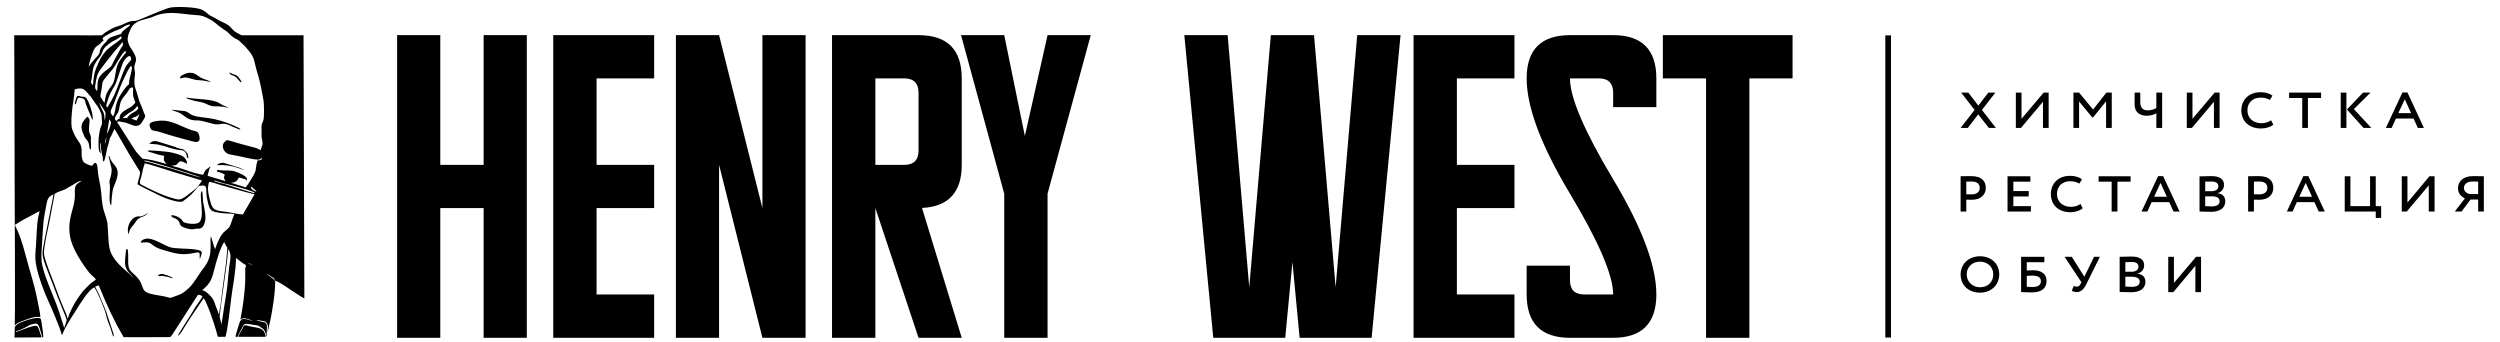 <?xml version="1.0" encoding="UTF-8" standalone="no"?> <svg xmlns="http://www.w3.org/2000/svg" xmlns:xlink="http://www.w3.org/1999/xlink" xmlns:serif="http://www.serif.com/" width="100%" height="100%" viewBox="0 0 3848 526" xml:space="preserve" style="fill-rule:evenodd;clip-rule:evenodd;stroke-linejoin:round;stroke-miterlimit:2;"> <g transform="matrix(1,0,0,1,-4418.51,-10711)"> <g transform="matrix(5.394,0,0,0.616,722.223,11060.1)"> <rect id="Logo_web_black" x="685.242" y="-566.611" width="713.301" height="852.558" style="fill:none;"></rect> <g id="Logo_web_black1" serif:id="Logo_web_black"> <g id="path2" transform="matrix(0.395,0,0,3.459,-3381.79,-34956.4)"> <path d="M10489.7,10182.2C10489.5,10179 10491.5,10174.4 10485.3,10173.8C10484.4,10173.7 10482,10173.2 10481.7,10173.4C10482.8,10174.4 10487.4,10174.3 10488.7,10175.8C10489.4,10176.6 10489.1,10181 10489,10182.4C10488.8,10184 10489,10183.5 10489.2,10184.1C10488.7,10185 10489.2,10184.5 10488.7,10184.9C10488.7,10183.8 10487.9,10181.7 10487.4,10180.9C10486.6,10179.6 10485.8,10179.3 10484.7,10178.5C10483.4,10177.5 10483.2,10177.3 10481.2,10177C10471.7,10175.4 10473.2,10175.4 10470.7,10179.8C10470.1,10181 10469.6,10181.9 10469,10183.1C10467.7,10185.6 10468.8,10185.4 10466.4,10185.4C10466.4,10184.7 10469,10176.2 10469.4,10175.1C10470.8,10171.5 10473,10172.2 10476,10173.2C10476.4,10173.3 10476.8,10173.4 10477.3,10173.5C10477.7,10173.6 10478.2,10173.7 10478.6,10173.4L10477.4,10173.2C10474.7,10172.7 10473,10170.8 10470,10172.9C10471.7,10164.2 10473.3,10153.1 10473.5,10144.1L10473.5,10135.9C10473.8,10134.2 10474.8,10134.2 10473.1,10133C10472.7,10132.8 10472.6,10132.7 10472.2,10132.5C10471.6,10132 10471,10131.6 10470.4,10131.2C10469.7,10130.7 10469.3,10130.4 10468.7,10129.9C10468,10129.4 10467.6,10128.9 10466.8,10128.5C10466.7,10138.7 10464.6,10147.6 10463.4,10157.3C10462.6,10163.6 10461,10179.3 10459.2,10185.4L10453.8,10185.4C10453.3,10184.5 10453,10182.8 10452.7,10181.7C10451.4,10176.6 10445.6,10159.9 10443.5,10157.5L10434.2,10171.2C10432.6,10173.6 10431.4,10175.7 10429.8,10178.1C10429.1,10179.2 10426.3,10184.4 10424.9,10184.6C10425.1,10183.3 10432.4,10172.4 10433.6,10170.3C10435.1,10167.9 10436.5,10165.4 10438,10163.1C10438.8,10162 10442.4,10157 10442.6,10156.2C10441.7,10155.6 10441.1,10154.9 10439.3,10155.1L10422.8,10180.7C10419.2,10186.1 10420.2,10185.6 10417.2,10185.6C10414.1,10185.6 10386,10185.8 10385.6,10185.6L10380.8,10177C10377.8,10171.3 10374.7,10164.8 10372.1,10158.8L10368.2,10149.5L10367.6,10148.3C10367.2,10148.3 10367.6,10148.2 10367.1,10148.3C10366.4,10148.5 10366.9,10148.4 10366.6,10148.6L10365.1,10149.1C10365.3,10149.9 10366.8,10152.3 10367.2,10153.3C10367.9,10154.7 10368.5,10156.1 10369,10157.6C10371,10162.6 10373,10166.2 10374.3,10171.1L10377.4,10180.4C10377.7,10181.4 10378.6,10183.5 10378.5,10184.6L10378.5,10184.9C10378.5,10185 10378.5,10185.1 10378.5,10185.1C10378.5,10185 10378.4,10185.2 10378.4,10185.2C10378,10185 10378,10184.8 10377.7,10184.2L10376.6,10180.6C10376.1,10179.1 10375.7,10177.6 10375,10176.1C10373.6,10173.1 10373.2,10169.9 10372.1,10166.6C10370.9,10163.3 10366.4,10151.9 10364.4,10149.7C10360.6,10151.1 10353.8,10162 10351.6,10165.7C10348.4,10170.8 10343.1,10178.5 10341.2,10184.2C10341.1,10184.1 10341.1,10184.1 10341.1,10184C10341.1,10184 10341,10184 10341,10183.9L10339.3,10178.8C10338.5,10176.4 10334.1,10165.9 10333.2,10163.9C10329.2,10155.5 10323.9,10142.4 10322.3,10132.8C10321.5,10128.3 10321.9,10124.4 10322.3,10119.8C10322.6,10115.3 10323,10103.8 10323.7,10100.1C10324,10098.4 10324.7,10096.2 10324.9,10094.6C10323.4,10095.2 10321.9,10096.2 10320.4,10097C10316.4,10099.1 10312,10101.3 10308.3,10103.8C10307.9,10104.1 10307.5,10104.2 10307.2,10104.4C10307.2,10105.4 10308.3,10107.3 10308.8,10108.3C10310.3,10111.6 10312,10116.4 10313,10119.9C10314.6,10125.4 10316.1,10131 10317.6,10136.5C10320.5,10146.6 10322,10151.5 10324,10162.1C10324.5,10164.9 10325.3,10168.2 10325.5,10171.1C10323.2,10170.9 10321.9,10170.9 10319.7,10171.5C10314.3,10173.1 10315.1,10173.1 10310.7,10174.7C10308,10175.7 10308.2,10176.4 10307,10177.1C10307.3,10159.7 10307,10142.2 10307.1,10124.8C10307.1,10107.3 10307,10089.8 10306.9,10072.3C10306.9,10037.5 10306.7,10002.5 10306.6,9967.58L10353.7,9967.58C10358.8,9967.58 10364.2,9967.76 10369.2,9967.59C10370.1,9967.56 10370.1,9967.44 10370.6,9967C10372.2,9965.34 10377.3,9962.61 10379.1,9961.85C10381,9961.05 10383.1,9960.63 10385,9959.76C10388.7,9958.05 10390,9957.13 10394.1,9957.16C10395.3,9957.17 10401.1,9954.53 10402.6,9953.97C10406,9952.62 10416.3,9948.08 10419.5,9947.54C10424.5,9946.7 10436.5,9947.23 10441,9948.65C10444.5,9949.75 10446.3,9952.26 10448.2,9953.35C10449,9953.78 10449.9,9954.18 10450.7,9954.61L10455.7,9957.41C10457.5,9958.39 10459.1,9958.85 10460.8,9960C10462.5,9961.1 10463.6,9962.55 10464.9,9963.88C10466.5,9965.52 10467.4,9965.67 10469.6,9966.92C10471.1,9967.77 10470.8,9967.58 10472.8,9967.58L10515.6,9967.58L10516.2,10157.7C10515.2,10157.3 10507.2,10152.1 10505.9,10151.2C10504.4,10150.1 10497.2,10145.2 10495.5,10145.1L10494.6,10144.3C10494.7,10143.4 10494.5,10143 10493.3,10142.5C10491.7,10141.7 10489.8,10140.2 10488.9,10139.9C10490.1,10141.3 10494,10143.2 10494.5,10144.4L10495.1,10145.2C10495.3,10152.7 10493.2,10165.9 10491.6,10173.6C10491.3,10174.9 10489.7,10181.6 10489.7,10182.2ZM10363.5,10003.6C10363.8,9999.78 10364.2,9995.35 10365.5,9992.04C10366.7,9989.1 10368.4,9985.03 10369.9,9982.78C10373.8,9977.11 10375.6,9976.32 10380.4,9972.87C10381.9,9971.82 10383,9970.79 10384.2,9969.81L10383.9,9968.33C10382.8,9968.73 10381.7,9970.08 10379.4,9971.1C10377.5,9971.91 10376.3,9972.9 10374.8,9973.97C10373.6,9974.88 10371.9,9976.39 10371.1,9977.66C10370.1,9979.53 10370.1,9980.9 10368.8,9982.66C10363.4,9989.43 10363.6,9990.61 10362.6,9998.48C10362.2,10001.4 10361.6,10001.4 10362.6,10002.7C10362.9,10003.1 10363.1,10003.4 10363.5,10003.6ZM10480.1,10081.6C10480.2,10080.7 10479.7,10080.8 10478.9,10080.5C10475.2,10079.1 10469.9,10077.6 10466,10076.5C10463.6,10075.8 10460.7,10075.2 10458.2,10074.6L10451.6,10072.6C10450.6,10072.4 10451.2,10072.5 10450.9,10072.7C10451.7,10073.5 10456.7,10074.6 10458.3,10075C10462.1,10076 10479.5,10081.8 10480.1,10081.6ZM10372.5,10025.3C10372.7,10023.2 10372.5,10023.1 10371.6,10021.7C10370.4,10019.8 10369.3,10018.1 10368,10016.3C10368.3,10017.7 10369.8,10020.8 10370.5,10022.1C10372.1,10025.1 10371.5,10025.7 10372,10029.1C10372.4,10027.9 10372.4,10026.6 10372.5,10025.3ZM10371.7,10016.4C10372.6,10014 10371.9,10011.5 10375,10006.7C10377.1,10003.5 10378.4,10003 10379.3,9997.86C10380.4,9991.43 10380.6,9988.62 10384.5,9983.59L10387.4,9979.88L10386.8,9978.79C10383.4,9981.77 10380,9989.18 10377.9,9991.79C10375.8,9994.37 10373.2,9997.29 10371.3,9999.83C10370.1,10001.5 10370.1,10003.4 10369.8,10005.8C10369.7,10006.9 10368.7,10011.4 10368.9,10011.9C10369,10012.2 10371.4,10016.1 10371.7,10016.4ZM10391.3,10027.8L10395,10029.2C10395.4,10028.6 10397,10025.1 10397,10024.4C10396,10025.3 10395.9,10025.7 10394.4,10026.4C10393.4,10026.8 10392.1,10027.1 10391.3,10027.8ZM10477.5,10076.8C10477.4,10079.3 10480.8,10080.1 10481.4,10080.6C10481.5,10079.9 10481.2,10079.8 10480.7,10079.4C10479.9,10078.8 10478.2,10077 10477.5,10076.8ZM10384.9,10027.5L10388.1,10027.3C10388.8,10026.5 10388.8,10026.2 10389.7,10025.4C10391.3,10023.9 10392.6,10023.5 10394.3,10022.4C10395,10021.9 10395.8,10021.1 10396.3,10020.6L10395.6,10018.6C10395.2,10018.9 10394.5,10020.1 10393.3,10021.2C10392.3,10022.2 10391.5,10022.4 10390.3,10023.2C10388.8,10024.1 10385.8,10026.3 10384.9,10027.5ZM10456.3,10176.6C10457.1,10172.1 10457.7,10167.3 10458.4,10162.8C10459.1,10158.3 10460,10153.6 10460.5,10149.1C10461,10144.4 10461.3,10139.7 10461.9,10134.9C10462.5,10130.2 10464,10125.7 10461.2,10122.1C10460.7,10127 10460.4,10131.5 10459.6,10136.2C10459.2,10139.2 10455,10169.2 10455,10170.4C10455,10172 10456.2,10174.9 10456.3,10176.6ZM10440.2,10069.8C10439.5,10069.4 10422,10063.9 10420.6,10063.5C10417.7,10062.5 10402.6,10058 10400.5,10058C10401,10058.6 10400.4,10058.4 10401.2,10058.7L10405.2,10059.6C10406.9,10060.1 10408.5,10060.6 10410.2,10061.1C10413.6,10062.1 10417,10062.9 10420.3,10063.9C10422.5,10064.6 10438.3,10069.7 10440,10070C10440.3,10070.2 10439.6,10070.2 10440.4,10070.2C10440.4,10069.5 10440.5,10070 10440.2,10069.8ZM10380.4,10029.5C10381.3,10028.7 10381.2,10028.2 10382.8,10027.8C10382,10023 10389.3,10020.6 10391.2,10019.2C10392.2,10018.5 10393.2,10017.2 10394.1,10016.3L10392.5,10011.4C10392.3,10009.9 10392.6,10006.5 10392.4,10005.4C10389.9,10004.7 10389.5,10007.4 10387.5,10009.9C10386.2,10011.5 10384.5,10013.2 10383.6,10015.5C10382.7,10017.7 10382.5,10021.6 10381.7,10023.2C10380.8,10024.9 10377.8,10027.6 10380.4,10029.5ZM10477.6,10133.1C10477.3,10132.6 10476.3,10132.2 10475.7,10132.6L10477.6,10133.1ZM10477.6,10133.1C10477.7,10133.1 10477.7,10133.2 10477.7,10133.2L10478.3,10133.5C10478.6,10133.7 10478.7,10133.7 10479,10133.8L10478.7,10133.5C10478.2,10133.1 10478.1,10133.1 10477.6,10133.1ZM10345.5,10171.7C10345.7,10170.2 10348.3,10164.7 10349.1,10163.2C10350.5,10160.5 10354.3,10154.8 10356.2,10152.5C10357.3,10151.3 10358.1,10150.6 10359.1,10149.5C10363,10145.3 10364.4,10145.2 10365.6,10144.1C10365.2,10143.1 10363.4,10141.6 10362.5,10140.8C10361.3,10139.7 10360.7,10139 10359.6,10137.5C10354.7,10131 10348.4,10121.2 10346.9,10112.8C10345.5,10104.6 10347.3,10098.4 10349.3,10091.1C10350.4,10086.8 10350.5,10084.6 10350.4,10079.9C10350.4,10075.7 10351.4,10075.2 10355.5,10072.6C10354.3,10072.9 10353.3,10073 10352.2,10073.7L10343.7,10078.7C10341.7,10079.7 10339.3,10080.2 10337.2,10081.3C10335.6,10082.1 10335.9,10082 10335.5,10084L10331.9,10102.9C10330.9,10107.9 10329.7,10112.8 10328.9,10117.8C10327.6,10125.7 10327.8,10125.7 10330.1,10132.7C10331.6,10137.3 10333.4,10141.4 10335,10145.8C10337.7,10153 10339.6,10158.4 10342.6,10165.3C10343.1,10166.6 10344.9,10170.4 10345,10171.7L10345.3,10172L10345.5,10171.7ZM10400.9,10060.1C10399.8,10063.2 10399.3,10065.6 10398.6,10068.9C10398.2,10070.4 10397.7,10072 10397.4,10073.3C10397,10075.1 10398.6,10075.6 10399.8,10076.2C10403.5,10078.2 10411,10081.7 10414.9,10083.2C10417.5,10084.2 10420.7,10085.2 10423.5,10085.9C10427.2,10086.8 10428.9,10085 10431.3,10083.4C10431.9,10083 10438.5,10077.9 10439,10077.2C10439.7,10076 10442.1,10073.2 10442.3,10072.5L10421.6,10066.3C10418.3,10065.3 10403,10060.2 10400.9,10060.1ZM10378,10026.1C10381.2,10021 10377.3,10017.5 10387.6,10004.7C10389.4,10002.6 10389.5,10004.4 10389.7,10000.5C10389.8,9998.59 10392.2,9991.96 10391.5,9990.02C10390.4,9989.73 10390.2,9990.51 10389.7,9991.35C10388.1,9993.84 10387.6,9995.38 10386.3,9997.89C10383.1,10004.3 10381.3,10010.2 10378.6,10016.9C10377.8,10019 10375.5,10022.5 10376.5,10024.1C10376.8,10024.5 10377.6,10025.8 10378,10026.1ZM10371.2,9971.25C10369.1,9972.74 10369.6,9973.22 10367.3,9974.71C10365.6,9975.76 10364.7,9976.79 10363.8,9978.82C10362.7,9981.48 10360.7,9987.3 10360.4,9990.35C10360.9,9989.8 10361.5,9988.75 10361.9,9988.11C10364.3,9984.99 10365.6,9984.03 10367.2,9982.05C10369.6,9979.18 10366.8,9978.12 10372.8,9972.49C10374,9971.35 10373.8,9970.15 10376.8,9968.89C10378.3,9968.25 10380.8,9967.51 10382.5,9967.01C10384.9,9966.26 10383.4,9966.69 10384.5,9965.21C10385.2,9964.16 10388.1,9962.18 10389.6,9960.98C10390.1,9960.55 10390.4,9960.54 10390.2,9959.8C10389.6,9959.6 10388,9960.3 10387.2,9960.6C10385.9,9961.11 10385.7,9961.35 10384.8,9962.08C10383.8,9962.8 10380.5,9963.95 10379.1,9964.54C10377.3,9965.3 10375.6,9966.27 10373.9,9967.23C10373,9967.72 10372.2,9968.16 10371.4,9968.75C10369.7,9970.04 10370.9,9970.71 10371.2,9971.25ZM10350.3,10006.6C10350,10009.3 10349.8,10012.1 10349.4,10014.8C10348.6,10019.1 10347.7,10027.1 10347.9,10031.4C10348.1,10035.2 10348.5,10035.6 10349.8,10038.6C10350.8,10040.9 10351.9,10042.7 10353.2,10044.4C10357.3,10050 10353.6,10054 10356.7,10059.1C10357.2,10059.9 10361.5,10061.8 10362.9,10061.9C10363.5,10061.3 10363.9,10060.2 10364.6,10059.9C10367.1,10058.7 10366.8,10065.4 10367.2,10067.7C10367.8,10071.9 10368.9,10075.8 10369.3,10080C10369.7,10084.3 10370,10088.7 10370.9,10092.8C10371.8,10096.4 10373.7,10100.4 10374,10104.1C10375.4,10119.8 10373.1,10123.6 10383.5,10134.3C10385.3,10136.1 10388.2,10138.4 10389.2,10139.4L10392.8,10142.8C10392,10141.4 10390.5,10140.4 10389.4,10139C10388.4,10137.8 10387.4,10136.1 10386.9,10134.3C10386.3,10131.5 10386.9,10127.3 10387.2,10124.3C10387.4,10122.8 10387.1,10122.1 10388.5,10122C10389.7,10127.9 10387.8,10134.2 10390.5,10137.6C10391.9,10139.3 10396.8,10142.7 10398.4,10147.1C10399.4,10149.6 10399.7,10151.6 10401.5,10152.8C10404.5,10154.9 10412.2,10155.5 10415.5,10156.3C10419.4,10157.2 10418.5,10157.8 10422.3,10156.3C10424.6,10155.4 10426.6,10154.9 10428.5,10153.6C10434.8,10149.2 10436.5,10145.7 10440.6,10139.6C10443.9,10134.7 10445.2,10134.3 10447.3,10128.8C10449.4,10123.1 10447.8,10114.5 10448.7,10112.8C10448.9,10113 10449.9,10116.9 10450.2,10117.6C10450.5,10118.8 10451.2,10121 10451.7,10122.1C10453.2,10117.8 10455.3,10112.1 10458.6,10109.3C10463,10105.6 10462.1,10106.4 10464.3,10100.2C10464.7,10099.1 10465.3,10097.8 10465.6,10096.7C10462,10096.2 10458.4,10096.4 10454.8,10095.8C10451,10095.1 10448.6,10094.9 10447.4,10091.4C10446.4,10088.4 10445.7,10085.2 10445.4,10081.7C10445.3,10079.8 10445.7,10077.8 10444.6,10076.6C10443.4,10075.5 10441.6,10076.4 10440,10076.4C10436.4,10080.2 10436.5,10081.1 10431.6,10085.1C10430.7,10085.8 10430,10086.4 10429.1,10087C10428.1,10087.8 10427.4,10088 10425.6,10087.8C10423.2,10087.6 10420.9,10086.9 10418.8,10086.2C10414.6,10084.9 10410.5,10082.9 10406.9,10081C10404.9,10080 10396.6,10076 10395.7,10075.2C10395.6,10074.2 10396.9,10070.5 10397.2,10069.1C10397.9,10066 10397.4,10066 10396,10063.8C10394,10060.6 10392.2,10057.5 10390.2,10054.4L10379.1,10035.2C10378.5,10035.9 10377.3,10039.3 10376.5,10040.5C10375.2,10042.5 10375.5,10043.2 10374.6,10046.4C10374.3,10047.4 10373.9,10048.4 10373.7,10049.5C10373.4,10051.4 10372.1,10057.7 10371.4,10058.8C10369.9,10058.4 10371.3,10056.8 10370.1,10054L10369.2,10048.7C10369.1,10046.2 10369.3,10047 10369.2,10045.5C10369.2,10045.5 10369.2,10045.4 10369.2,10045.4C10368.7,10045.7 10369,10045.2 10368.8,10046.1C10368.3,10047.8 10369.1,10051.6 10369.2,10052.9C10367.3,10051.5 10367.6,10048.5 10367.5,10045.7C10367.5,10042.1 10367.6,10040.8 10368.2,10037.5C10369.7,10030.1 10370.4,10034.7 10369.8,10026C10369.7,10023.5 10367,10018.7 10365.5,10017.1L10361.8,10011.8C10361.1,10011 10360.5,10010.3 10359.7,10009.4C10357.8,10007.5 10356.7,10004.7 10350.3,10006.6ZM10410.5,10140.7C10410.7,10140.6 10412.8,10140 10413.2,10139.9C10413.9,10139.9 10420.7,10141.9 10421.1,10143C10420.5,10143.3 10419.5,10142.7 10418.6,10142.4C10417.6,10142.1 10416.9,10142 10415.8,10141.8C10414.8,10141.7 10413.8,10141.2 10412.9,10141.4C10410.6,10141.7 10411.1,10141.8 10410.5,10140.7ZM10362,10050.1C10360.2,10049.8 10361.5,10046.5 10359.5,10043.8C10357.4,10040.8 10358.2,10043 10356.3,10038.3C10355.4,10036 10354.6,10033.8 10355.8,10031.1C10356.3,10029.8 10358.6,10026.8 10359.7,10026.3C10360,10026.7 10359.8,10026.5 10360.1,10026.9L10360.9,10028.2C10361.4,10029.9 10360.3,10033.4 10360.7,10036.9C10361,10039.2 10362.1,10039.2 10362,10041.7C10361.8,10044.5 10362.3,10046.6 10362,10050.1ZM10389.3,10111.4C10387.3,10107 10390.2,10100.2 10394.6,10098.7C10395.9,10098.2 10396.8,10098.5 10398.1,10098.4C10400.4,10098 10402.4,10096.1 10403.4,10096C10401.7,10097.2 10401.5,10097.9 10398.9,10098.8C10396.7,10099.6 10395.7,10100.3 10394.6,10101.9C10394.1,10102.6 10393.7,10103.4 10393.2,10104C10391.1,10106.3 10389.8,10107.8 10389.3,10111.4ZM10420,10097.7C10421.4,10097.2 10424.3,10098.4 10425.3,10099C10427.4,10100.4 10427.5,10100.6 10428.7,10102.3C10429.5,10103.3 10436.6,10104.6 10439.6,10103.1C10445.2,10100.3 10439.3,10081.3 10442.3,10080.1C10442.8,10081 10442.8,10086 10443,10087.6C10443.7,10091.8 10445.4,10098 10444.5,10101.9C10443,10108.7 10439.4,10107 10437.9,10107.3C10436.4,10107.5 10436,10107.8 10434.3,10107.7C10432.4,10107.6 10429.3,10106.6 10428,10105.9C10425.6,10104.5 10426.7,10102.8 10424.7,10101C10423,10099.4 10420.1,10099.5 10420,10097.7ZM10374.7,10054.8L10375.3,10054.7C10375.8,10057.8 10378.4,10060.4 10379.6,10062C10384.1,10067.9 10378.6,10074.9 10377.7,10079.7C10377.2,10082.6 10376.8,10087.3 10376.7,10090.4C10375.1,10089.5 10375.5,10083.4 10375.6,10081.5C10375.7,10079.6 10375.8,10078.3 10375.7,10076.3C10375.5,10074.5 10375.2,10073.5 10375.7,10071.6C10376.5,10068.9 10377.5,10065.9 10376.7,10062.9C10376,10060.2 10375.4,10057.5 10374.7,10054.8ZM10398,10117.4C10398,10115.3 10401.6,10114.3 10403.1,10114.4C10409,10114.8 10415.2,10119.8 10420.4,10121C10425.2,10122 10438.9,10121.3 10441.6,10123.6C10442.5,10124.4 10442,10125.2 10441.7,10126.4C10441.4,10127.4 10441.1,10128.3 10440.7,10129.2C10440.2,10126.6 10441.6,10123.9 10438.5,10124.5C10431,10126 10427.5,10126.3 10419.6,10124.2C10416.2,10123.3 10411.6,10122.1 10408.9,10120.6C10404.3,10117.9 10405.5,10116.5 10398,10117.4ZM10350.5,10017.5C10350,10016.5 10351.5,10012.3 10352.1,10011.4C10353.9,10011.2 10354,10011.8 10355.4,10011.9C10356.7,10012 10357.4,10011.8 10358.3,10012.6C10360.4,10014.2 10364.4,10026.5 10363.1,10028.7C10362.4,10027.3 10361.8,10025.5 10361.1,10024C10360.4,10022.4 10358.7,10018.5 10358.2,10016.8C10358,10016 10357.9,10014.9 10357.5,10014.3C10357,10013.2 10354.2,10012.6 10352.9,10012.6C10352.4,10013.2 10352,10014.3 10351.7,10015.2C10351.1,10017.1 10351.4,10017.4 10350.5,10017.5ZM10454.7,10168.6C10454.7,10167 10455.4,10163.8 10455.7,10162.1C10456.1,10159.9 10456.2,10157.7 10456.5,10155.5C10457.1,10151.1 10457.5,10146.8 10458.2,10142.4C10459.4,10134.4 10459.9,10130.3 10460.5,10122.3C10460.6,10120.4 10460.2,10120.6 10459.5,10119.4C10459.1,10118.6 10458.8,10117.6 10458.2,10117C10455.5,10120.9 10452.6,10130.8 10451.5,10135.3C10449.4,10143.3 10449,10146 10442.8,10151.4C10442.6,10151.5 10442.5,10151.5 10442.4,10151.7L10442.8,10151.9C10444.3,10152 10446.4,10153.9 10447.1,10154.6C10450.6,10158 10450.7,10158.9 10452.3,10163.5C10452.8,10164.9 10453.9,10167.3 10454.2,10168.6C10454.4,10169 10454.3,10168.8 10454.5,10169L10454.7,10168.6ZM10373.8,10019.8C10378.6,10012.1 10379.4,10009.9 10382.7,10001.1C10383.3,9999.42 10384,9997.8 10384.6,9996.2C10385.3,9994.52 10385.9,9992.86 10386.7,9991.19C10388,9988.29 10390.8,9986.03 10391,9985.24C10391.3,9984.24 10390.8,9982.8 10390.1,9982.6C10388.8,9982.25 10386.7,9984.84 10386.2,9985.53C10385.2,9986.94 10384.7,9988.41 10384.1,9990.27C10383,9993.72 10381.7,9997.18 10380.6,10000.6C10378.8,10006.1 10375.8,10007.4 10373.3,10017.5C10372.9,10018.9 10373.2,10018.9 10373.8,10019.8ZM10372,10046.3C10372.2,10045.3 10373.1,10044.8 10373.1,10041.1C10372.7,10041.6 10372.1,10045.7 10372,10046.3ZM10474.1,10077.2C10474.4,10076.4 10475,10075.8 10475.6,10075.1L10479.5,10068.7C10480.7,10066.3 10481,10065.8 10481.2,10063.6C10481.4,10061.6 10481.9,10059.7 10482.4,10057.9C10484.4,10057.9 10485.5,10057.9 10485.6,10055.8C10484.8,10057 10484.1,10057.4 10482.2,10057.4C10480.5,10057.4 10471.5,10055.6 10469.9,10055.1C10467.2,10054.5 10464.4,10054.1 10461.8,10053.5C10458.4,10052.7 10455.5,10047.6 10458.6,10044.6C10460,10043.3 10459.6,10043.1 10462.2,10043.7C10464.9,10044.4 10467.1,10045.2 10469.7,10045.9L10481.3,10049C10482.4,10049.3 10483.4,10050.1 10484.6,10050.5C10484.7,10050.2 10485.8,10047.2 10485.9,10046.7C10486.2,10045.1 10485.8,10043.7 10485.5,10042.2C10485.1,10040.2 10485.3,10039.7 10485.3,10037.7C10485.4,10036.1 10485.1,10034.3 10485.3,10032.7C10485.5,10031.3 10486.2,10030.2 10486.6,10028.9C10487.3,10026.4 10487.1,10017.1 10486.7,10014.7C10486.3,10011.8 10484,10000.4 10483.2,9997.96C10482.5,9995.43 10481.6,9992.8 10481,9990.15C10480.2,9987.17 10480,9984.89 10478.6,9982.43C10477.4,9980.21 10475.7,9978.31 10474.2,9976.56C10473.3,9975.55 10472.7,9974.73 10471.7,9973.97C10470.7,9973.19 10470.2,9972.42 10469.1,9971.54C10468,9970.63 10467.2,9970.42 10465.9,9969.7C10464.8,9969.05 10463.8,9968.26 10463,9967.53C10459.3,9963.97 10462,9966.07 10457.5,9963.01C10451.7,9959.09 10452.3,9958.09 10445.5,9954.8C10442.5,9953.37 10441,9953.15 10437.3,9952.93C10427.9,9952.35 10419.6,9949.86 10409.9,9952.99C10408.6,9953.41 10407.5,9953.89 10406.3,9954.4C10403.3,9955.68 10398,9956.32 10395,9958.22C10392.8,9959.6 10391.5,9961 10390.4,9963.73C10389.4,9966.01 10388.1,9968.96 10388.7,9971.77C10389.4,9975.27 10390.8,9976.54 10392,9978.56C10396.2,9985.54 10394.3,9985.59 10393.4,9990.02C10393.1,9991.7 10393.8,9993.05 10393.9,9994.49C10393.9,9996.05 10393.6,9997.56 10393.5,9999.01C10392.9,10004.8 10395,10007.6 10395.9,10011.5C10396.3,10013 10396.6,10014.1 10397.1,10015.5C10398.1,10018.2 10398.8,10019.1 10400,10022.7C10401,10026 10402.4,10024.8 10399.3,10029.8C10396.5,10034.5 10393.5,10033.2 10389.1,10031.4C10386.6,10030.5 10385.4,10030.4 10383,10029.9C10381.7,10029.6 10381.8,10029.9 10380.9,10030.2L10387.3,10040.3C10389.5,10043.6 10391.6,10047.1 10393.8,10050.4C10395,10052.3 10396.2,10053.4 10397.6,10055C10398.7,10056.2 10398.8,10056.7 10399.8,10056.8C10401.2,10056.9 10402.3,10057.1 10403.5,10057.3C10405.9,10057.7 10408.1,10058.2 10410.3,10058.8L10416.8,10060.6C10414,10058 10414.7,10057.1 10414.9,10054.6C10411.6,10054.2 10408.6,10053.2 10405.6,10052.2C10404.6,10051.9 10403.3,10051.8 10403.1,10050.9C10404.4,10050.4 10418.6,10051.7 10420.5,10052.3C10422.8,10052.9 10425.7,10053.6 10427.7,10054.6C10429.9,10055.8 10431.6,10058.1 10431.4,10060.4C10430,10059.9 10427.2,10057.7 10425.8,10059C10423.4,10061.1 10424.8,10061.4 10420.4,10061.7C10422,10062.4 10424.3,10062.9 10426.1,10063.4C10427.9,10064 10429.7,10064.7 10431.6,10065.3C10434.6,10066.3 10439.9,10068.1 10443.1,10068.3C10444,10066.9 10443.8,10065.9 10445.3,10064.6C10446.3,10063.8 10447.7,10062.9 10448.5,10062.1C10448.2,10063.2 10447.5,10063.8 10447.2,10065.4C10446.9,10066.7 10446.5,10067.9 10446.3,10069.1L10459.4,10073C10458,10070.9 10457.8,10071 10458.7,10068.2C10456.1,10066.5 10453.6,10066.4 10453,10066C10452.9,10064.4 10454.5,10065 10455.7,10065.1C10458.5,10065.4 10463.4,10064.9 10466.2,10066C10467.9,10066.6 10476.7,10069.7 10474.3,10072.5C10474.2,10072.6 10474,10072.3 10474,10072.3C10473.3,10071.4 10474.5,10071.8 10471.8,10071.1C10470.9,10070.8 10469.8,10070.4 10468.7,10070.4C10468,10072.9 10466,10073.9 10463,10074.2C10464,10074.2 10472,10077 10473.7,10077.4C10473.7,10077.4 10473.9,10077.9 10474.1,10077.2ZM10426.4,9998.75C10426.3,9997.31 10427.1,9996.9 10428.2,9996.31C10431.3,9994.56 10434.7,9993.88 10437.8,9995.79C10439.8,9996.96 10440.5,9997.86 10443,9998.9C10444.7,9999.57 10447.8,10000.5 10448.9,10001.3C10447.2,10001.1 10445.1,10000.6 10443.2,10000.3C10441.3,9999.98 10438.9,10000.1 10437.2,9999.69C10435.4,9999.31 10433.9,9998.64 10431.9,9998.27C10428.8,9997.68 10427.9,9998.65 10426.4,9998.75ZM10409.9,10029.5C10417.8,10028.1 10424.2,10031.9 10430.4,10034.4C10432,10035.1 10433.4,10035.7 10435.1,10036.2C10437.1,10036.8 10438.6,10036.7 10439.6,10038.2C10440.2,10039.2 10441,10042.1 10440.3,10043.4C10439.5,10045 10437.7,10044.8 10435.8,10044.3C10431.2,10043.2 10419.7,10040 10415.5,10038.6C10413.9,10038.1 10412.3,10037.6 10410.6,10037.1C10408.9,10036.7 10406.5,10036.6 10405.6,10035.6C10404.9,10034.7 10403.6,10032.2 10405,10031C10406.3,10029.9 10407.9,10029.8 10409.9,10029.5ZM10430.7,10012.7C10431.1,10012.5 10434,10013.1 10434.7,10013.1C10436.2,10013.3 10437.7,10013.4 10439.1,10013.5C10444.2,10013.9 10451.2,10014.3 10455.1,10016.8C10458.3,10018.9 10458.6,10018.5 10461.4,10019.8C10460.5,10020 10458.6,10019.3 10457.3,10019.2C10451,10018.4 10451,10019.9 10445.2,10017.1C10441.5,10015.3 10439.4,10015.9 10433.9,10014.1C10432.6,10013.7 10431,10013.3 10430.7,10012.7ZM10429.2,10051.2C10427.7,10050.4 10427.8,10050.7 10426,10050.5C10420.8,10049.9 10416.2,10047.7 10411,10046.6C10408.8,10046.1 10406.4,10046.3 10404.1,10045.8C10404.5,10045.4 10405.5,10044.8 10406.1,10044.5C10408.1,10043.3 10411.2,10044.6 10413.8,10045.4L10423.5,10048.4C10423.7,10048.6 10423.5,10048.6 10424.3,10048.9C10424.5,10048.9 10424.7,10049 10425.1,10049.1C10425.8,10049.3 10426.3,10049.5 10427.1,10049.6C10428.2,10049.6 10428.6,10050.2 10429.4,10050.3C10429.6,10050.7 10429.4,10050.5 10429.8,10050.9C10429.9,10051 10429.9,10051 10430.1,10051.1C10431.6,10052.4 10430.8,10052.4 10431.9,10053.1C10431.9,10054 10432.7,10055.7 10432.3,10056.5C10431.3,10056 10431.3,10055.2 10431.1,10054.2C10431,10053.1 10430.5,10052.8 10430.1,10052C10429.7,10051.4 10429.8,10051.4 10429.2,10051.2ZM10470.8,10001.6C10469.4,10001.7 10468.4,9998.51 10465.4,9996.9C10464.8,9996.6 10464.5,9996.65 10463.9,9996.42C10463,9996.09 10462.1,9995.33 10461.9,9994.48C10462.9,9994.62 10463.8,9995.4 10464.8,9995.7C10466.1,9996.14 10466.5,9996.04 10467.6,9996.86C10468.8,9997.78 10470.9,10000.8 10470.8,10001.6ZM10469.9,10035.7C10468.8,10035.6 10465,10033.8 10464,10033.4C10456,10029.5 10456.9,10033 10450.4,10031.6C10448.3,10031.1 10446.2,10030.4 10444,10029.9C10438,10028.5 10441.5,10029.4 10436.7,10029C10431.3,10028.5 10429.7,10025.5 10425.9,10023.6C10424,10022.7 10422,10022.3 10420.1,10021.4C10422.2,10021.3 10425.1,10022 10427.4,10022.1C10430.6,10022.2 10431.4,10022.8 10433.4,10024.2C10436.6,10026.5 10441.9,10026.7 10446.4,10027.3C10453.1,10028.2 10459,10030.1 10465.1,10032.7C10466,10033.1 10466.8,10033.5 10467.8,10034C10468.4,10034.3 10470,10034.7 10469.9,10035.7ZM10453,10061.3C10456.7,10058.3 10458.8,10060.2 10463.2,10061.4C10465.1,10061.9 10466.7,10062.4 10468.4,10062.9C10470.1,10063.5 10471.3,10064.2 10472.9,10064.9C10472.1,10064.9 10469.4,10063.7 10468.4,10063.4C10464.2,10062 10458.6,10061 10454.1,10061.4C10454,10061.4 10453.6,10061.5 10453.5,10061.4L10453,10061.3ZM10375.3,10028.3L10373.5,10038.8C10374.7,10037.2 10376.3,10032.7 10376.5,10030.8C10376.6,10030.2 10376.4,10030 10376.1,10029.5C10376,10029.3 10375.9,10029.2 10375.8,10029L10375.3,10028.3ZM10342.7,10179C10343,10178 10344.6,10173.8 10344.5,10173.1C10344.2,10171.6 10338.8,10159.1 10337.9,10156.5C10336.5,10152.7 10335.1,10149 10333.6,10145.2C10332.2,10141.5 10330.7,10138 10329.3,10134.2C10327.7,10129.4 10326.5,10127.1 10327.4,10121.4C10328.1,10116.9 10329.1,10112.8 10329.9,10108.4L10335,10082.5C10330.4,10084.2 10330.4,10087.2 10329.4,10092.3C10328.6,10096.7 10327.7,10100.9 10327.5,10105.5C10327.2,10110.4 10326.8,10115.2 10326.6,10119.9C10326.3,10125.3 10325.8,10128.6 10326.9,10133.9C10328.9,10143.2 10335.9,10157.8 10339.1,10167.6L10342.7,10179ZM10447.5,10073.5C10446.8,10074.5 10447.1,10074.9 10446.8,10076C10445.9,10079.2 10447.7,10086 10448.7,10089.1C10450.4,10094.8 10453.8,10094.2 10461,10095.3C10464.1,10095.8 10468.9,10097 10471.8,10097L10480.2,10082.5C10479.7,10082.2 10476.9,10081.7 10476,10081.4C10474.6,10081.1 10473.3,10080.7 10471.9,10080.3L10455.6,10075.7C10454.1,10075.3 10448.6,10073.3 10447.5,10073.5ZM10366.4,10007.9C10367.6,10002.8 10364.9,9999.23 10372.3,9993.45C10376.3,9990.33 10376.5,9990.99 10378.6,9986.07L10383.5,9977.25C10384.8,9975.09 10385.4,9975.49 10385,9972.4C10384.8,9972.72 10384.6,9972.79 10384.3,9973.1C10383.9,9973.45 10383.8,9973.74 10383.5,9974.11C10382.8,9974.83 10382.4,9975.34 10381.8,9976.06C10380.6,9977.49 10379.6,9978.52 10378.5,9979.93C10375.7,9983.35 10371.5,9988.58 10369,9992.1C10367.9,9993.6 10367.2,9994.75 10366.5,9996.84C10365.9,9998.74 10365.6,10000.7 10365.3,10002.8C10364.8,10005.7 10364.9,10006 10366.4,10007.9ZM10326.9,10185.7C10326.8,10185 10325.2,10180.1 10324.9,10179C10323.8,10175.9 10323.4,10175.3 10319.5,10176.3C10316.8,10177 10314.6,10179.2 10309.1,10181C10308.5,10181.2 10307.8,10181.3 10307.8,10182L10314.8,10179.4C10316.5,10178.7 10320.5,10177.3 10322.7,10177.5C10324.2,10178 10325,10181.9 10325.5,10183.4C10325.9,10184.3 10326.3,10184.8 10326.3,10185.8L10306.8,10185.9C10306.8,10184 10306.9,10181.9 10307,10180C10307,10178 10306.8,10178 10309.1,10176.2C10310.3,10175.3 10311.7,10174.9 10313.2,10174.3C10315.3,10173.4 10322.4,10171.1 10325,10171.9C10325.9,10172.1 10325.9,10172.9 10326.1,10173.8C10326.5,10176.8 10327.5,10181.6 10327.5,10184.4L10327.6,10185.7L10326.9,10185.7ZM10488.3,10185.4L10468.5,10185.4C10468.8,10183.8 10470.7,10180.9 10471.5,10179.5C10472.1,10178.3 10472.1,10177.1 10473.7,10177.1C10474.9,10177.1 10476.3,10177.7 10477.5,10178C10482.8,10179.1 10487.2,10178.4 10488.3,10185.4ZM10614.4,10092.4L10614.4,10186.1L10583.2,10186.1L10583.2,9967.48L10614.4,9967.48L10614.4,10061.2L10645.7,10061.2L10645.7,9967.48L10676.9,9967.48L10676.9,10186.1L10645.7,10186.1L10645.7,10092.4L10614.4,10092.4ZM10768.9,9967.48L10768.9,9998.7L10727.3,9998.7L10727.3,10061.2L10768.9,10061.2L10768.9,10092.4L10727.3,10092.4L10727.3,10154.8L10768.9,10154.8L10768.9,10186.1L10696,10186.1L10696,9967.48L10768.9,9967.48ZM10815.8,10061.2L10815.8,10186.1L10784.6,10186.1L10784.6,9967.48L10815.8,9967.48L10847.1,10092.4L10847.1,9967.48L10878.3,9967.48L10878.3,10186.1L10847.1,10186.1L10815.8,10061.2ZM10928.7,10092.4L10928.7,10186.1L10897.4,10186.1L10897.4,9967.48L10959.9,9967.48C10980.7,9967.48 10991.1,9977.89 10991.1,9998.7L10991.1,10061.2C10991.1,10081 10981.5,10091.4 10962.4,10092.3L10991.1,10186.1L10959.9,10186.1L10928.7,10092.4ZM10928.7,9998.7L10928.7,10061.2L10949.5,10061.2C10956.4,10061.2 10959.9,10057.7 10959.9,10050.7L10959.9,10009.1C10959.9,10002.2 10956.4,9998.7 10949.5,9998.7L10928.7,9998.7ZM11021.8,10082L10990.6,9967.48L11021.8,9967.48L11036.7,10040.3L11053.1,9967.48L11084.3,9967.48L11053.1,10082L11053.1,10186.1L11021.8,10186.1L11021.8,10082ZM11230,10131.4L11224.8,10186.1L11172.8,10186.1L11151.9,9967.48L11183.2,9967.48L11198.8,10149.6L11214.4,9967.48L11245.6,9967.48L11261.2,10149.6L11276.8,9967.48L11308.1,9967.48L11287.2,10186.1L11235.2,10186.1L11230,10131.4ZM11390.4,9967.48L11390.4,9998.7L11348.8,9998.7L11348.8,10061.2L11390.4,10061.2L11390.4,10092.4L11348.8,10092.4L11348.8,10154.8L11390.4,10154.8L11390.4,10186.1L11317.5,10186.1L11317.5,9967.48L11390.4,9967.48ZM11430.5,10186.1C11409.7,10186.1 11399.2,10175.6 11399.2,10154.8L11399.2,10134L11430.5,10134L11430.5,10144.4C11430.5,10151.4 11433.9,10154.8 11440.9,10154.8L11461.7,10154.8C11461.7,10141 11451.3,10116.7 11430.5,10082C11409.7,10047.3 11399.2,10019.5 11399.2,9998.7C11399.2,9977.89 11409.7,9967.48 11430.5,9967.48L11461.7,9967.48C11482.5,9967.48 11492.9,9977.89 11492.9,9998.7L11492.9,10019.5L11461.7,10019.5L11461.7,10009.1C11461.7,10002.2 11458.2,9998.7 11451.3,9998.7L11430.5,9998.7C11430.5,10012.6 11440.9,10036.9 11461.7,10071.6C11482.5,10106.3 11492.9,10134 11492.9,10154.8C11492.9,10175.6 11482.5,10186.1 11461.7,10186.1L11430.5,10186.1ZM11560.1,9998.7L11560.1,10186.1L11528.8,10186.1L11528.8,9998.7L11497.6,9998.7L11497.6,9967.48L11591.3,9967.48L11591.3,9998.7L11560.1,9998.7ZM11737.8,10009L11728.1,10021.5L11738.2,10034.5L11733.1,10034.5L11725.4,10024.7L11717.9,10034.5L11712.7,10034.5L11722.8,10021.5L11713.1,10009L11718.3,10009L11725.5,10018.4L11732.7,10009L11737.8,10009ZM11756.3,10034.5L11752.6,10034.5L11752.6,10009L11756.7,10009L11756.7,10027.9L11772.7,10009L11776.3,10009L11776.3,10034.5L11772.2,10034.5L11772.2,10015.6L11756.3,10034.5ZM11794.2,10034.5L11794.2,10009L11798.3,10009L11808.4,10021.2L11818,10009L11821.9,10009L11821.9,10034.5L11817.8,10034.5L11817.8,10015.3L11808.4,10026.9L11807.8,10026.9L11798.3,10015.4L11798.3,10034.5L11794.2,10034.5ZM11858.3,10009L11858.3,10034.5L11854.1,10034.5L11854.1,10023.9C11852.7,10024.8 11850.2,10025.7 11847,10025.7C11842.7,10025.7 11838.4,10023.6 11838.4,10017.6L11838.4,10009L11842.5,10009L11842.5,10016.1C11842.5,10020.2 11844.7,10021.8 11847.9,10021.8C11850.6,10021.8 11852.7,10021 11854.1,10020.1L11854.1,10009L11858.3,10009ZM11879.8,10034.5L11876.1,10034.5L11876.1,10009L11880.2,10009L11880.2,10027.9L11896.2,10009L11899.8,10009L11899.8,10034.5L11895.7,10034.5L11895.7,10015.6L11879.8,10034.5ZM11937,10029L11938.6,10032.1C11936.8,10033.8 11933.2,10034.9 11929.7,10034.9C11921.2,10034.9 11915.5,10029.7 11915.5,10021.8C11915.5,10014.7 11920.4,10008.7 11929.5,10008.7C11933.1,10008.7 11936.1,10009.7 11938,10011.2L11936.1,10014.3C11934.3,10013.2 11932.3,10012.6 11929.5,10012.6C11923.8,10012.6 11919.9,10016.1 11919.9,10021.8C11919.9,10027.3 11923.9,10031.1 11930.1,10031.1C11932.6,10031.1 11935.1,10030.3 11937,10029ZM11950,10012.9L11950,10009L11973.1,10009L11973.1,10012.9L11963.6,10012.9L11963.6,10034.5L11959.5,10034.5L11959.5,10012.9L11950,10012.9ZM12008.8,10009L11996.8,10020.9L12009.4,10034.5L12003.8,10034.5L11991.8,10021.2L12003.4,10009L12008.8,10009ZM11987.3,10034.5L11987.3,10009L11991.4,10009L11991.4,10034.5L11987.3,10034.5ZM12019.9,10034.5L12031.9,10008.9L12035.5,10008.9L12047.4,10034.5L12043,10034.5L12039.9,10027.7L12027.2,10027.7L12024.1,10034.5L12019.9,10034.5ZM12033.6,10013.8L12028.9,10023.8L12038.1,10023.8L12033.6,10013.8ZM11712.7,10140.3C11712.7,10133 11718.4,10127.2 11726.7,10127.2C11734.7,10127.2 11740.6,10132.5 11740.6,10140.3C11740.6,10148 11734.7,10153.5 11726.7,10153.5C11718.7,10153.5 11712.7,10148.3 11712.7,10140.3ZM11717.1,10140.3C11717.1,10145.6 11721.3,10149.6 11726.7,10149.6C11732.6,10149.6 11736.3,10145.6 11736.3,10140.3C11736.3,10134.9 11732.1,10131.1 11726.7,10131.1C11721.2,10131.1 11717.1,10134.9 11717.1,10140.3ZM11756.4,10153.1L11756.4,10127.6L11773.2,10127.6L11773.2,10131.5L11760.5,10131.5L11760.5,10137.5C11761.7,10137.4 11763.6,10137.3 11764.9,10137.3C11771.3,10137.3 11774.8,10140.1 11774.8,10145C11774.8,10150.6 11770.9,10153.3 11764.1,10153.3C11761,10153.3 11758,10153.1 11756.4,10153.1ZM11764.5,10141.2C11763.4,10141.2 11761.8,10141.2 11760.5,10141.4L11760.5,10149.2C11761.7,10149.3 11763,10149.4 11764.5,10149.4C11768.8,10149.4 11770.7,10147.9 11770.7,10145.2C11770.7,10142.6 11768.9,10141.2 11764.5,10141.2ZM11813.3,10127.6L11803.7,10147C11801.8,10151 11799.7,10153.1 11796.4,10153.1C11795,10153.1 11793.7,10152.6 11793,10152.1L11794.5,10148.6C11795.2,10149 11795.8,10149.2 11796.6,10149.2C11798.1,10149.2 11798.9,10148.1 11799.5,10146.9L11800,10146L11787.8,10127.6L11793,10127.6L11802.1,10142L11809.1,10127.6L11813.3,10127.6ZM11827.6,10153L11827.6,10127.6C11829.1,10127.6 11833.4,10127.4 11836.2,10127.4C11842.9,10127.4 11845.3,10130.2 11845.3,10133.7C11845.3,10136.8 11843.4,10138.9 11840.6,10139.7L11840.6,10139.8C11844.2,10140.3 11846.2,10142.2 11846.2,10145.6C11846.2,10150.9 11841.8,10153.2 11835.9,10153.2C11833.4,10153.2 11829.2,10153.1 11827.6,10153ZM11836.1,10131.3C11834.8,10131.3 11832.6,10131.4 11831.7,10131.5L11831.7,10138.4L11836.4,10138.4C11839,10138.4 11841.2,10137.1 11841.2,10134.8C11841.2,10132.5 11839.6,10131.3 11836.1,10131.3ZM11836.5,10142L11831.7,10142L11831.7,10149.1C11832.5,10149.2 11834.7,10149.3 11836.2,10149.3C11840,10149.3 11842.1,10148.1 11842.1,10145.5C11842.1,10143.2 11840,10142 11836.5,10142ZM11866.4,10153.1L11862.7,10153.1L11862.7,10127.6L11866.8,10127.6L11866.8,10146.5L11882.8,10127.6L11886.4,10127.6L11886.4,10153.1L11882.3,10153.1L11882.3,10134.1L11866.4,10153.1ZM11716.8,10094.9L11712.7,10094.9L11712.7,10069.4C11714.3,10069.4 11718.5,10069.3 11720.3,10069.3C11728.4,10069.3 11730.9,10073.4 11730.9,10077.8C11730.9,10082.5 11727.5,10086.4 11720.8,10086.4C11719.8,10086.4 11718.1,10086.4 11716.8,10086.3L11716.8,10094.9ZM11720.7,10073.2C11719.6,10073.2 11717.9,10073.3 11716.8,10073.3L11716.8,10082.4C11718.1,10082.5 11719.4,10082.5 11720.6,10082.5C11724.4,10082.5 11726.5,10080.8 11726.5,10077.8C11726.5,10075.1 11724.8,10073.2 11720.7,10073.2ZM11746.6,10094.9L11746.6,10069.4L11763.1,10069.4L11763.1,10073.3L11750.8,10073.3L11750.8,10080.1L11761.9,10080.1L11761.9,10084L11750.8,10084L11750.8,10091L11763.5,10091L11763.5,10094.9L11746.6,10094.9ZM11799.3,10089.4L11800.9,10092.5C11799.1,10094.2 11795.6,10095.4 11792,10095.4C11783.5,10095.4 11777.9,10090.2 11777.9,10082.2C11777.9,10075.1 11782.8,10069.1 11791.8,10069.1C11795.5,10069.1 11798.4,10070.1 11800.4,10071.6L11798.5,10074.7C11796.7,10073.7 11794.7,10073 11791.8,10073C11786.2,10073 11782.3,10076.6 11782.3,10082.2C11782.3,10087.7 11786.3,10091.5 11792.4,10091.5C11794.9,10091.5 11797.4,10090.8 11799.3,10089.4ZM11812.4,10073.3L11812.4,10069.4L11835.5,10069.4L11835.5,10073.3L11826,10073.3L11826,10094.9L11821.8,10094.9L11821.8,10073.3L11812.4,10073.3ZM11843.4,10094.9L11855.4,10069.3L11859,10069.3L11870.9,10094.9L11866.5,10094.9L11863.4,10088.1L11850.7,10088.1L11847.6,10094.9L11843.4,10094.9ZM11857.1,10074.2L11852.5,10084.2L11861.7,10084.2L11857.1,10074.2ZM11885.3,10094.9L11885.3,10069.5C11886.8,10069.4 11891.2,10069.3 11893.9,10069.3C11900.6,10069.3 11903,10072.1 11903,10075.6C11903,10078.7 11901.1,10080.8 11898.3,10081.6L11898.3,10081.6C11901.9,10082.1 11903.9,10084.1 11903.9,10087.5C11903.9,10092.7 11899.5,10095.1 11893.6,10095.1C11891.1,10095.1 11886.9,10095 11885.3,10094.9ZM11894.2,10083.9L11889.4,10083.9L11889.4,10091C11890.2,10091.1 11892.4,10091.2 11893.9,10091.2C11897.7,10091.2 11899.8,10090 11899.8,10087.4C11899.8,10085.1 11897.8,10083.9 11894.2,10083.9ZM11893.8,10073.2C11892.5,10073.2 11890.3,10073.3 11889.4,10073.3L11889.4,10080.2L11894.1,10080.2C11896.7,10080.2 11898.9,10079 11898.9,10076.7C11898.9,10074.4 11897.3,10073.2 11893.8,10073.2ZM11924.6,10094.9L11920.4,10094.9L11920.4,10069.4C11922,10069.4 11926.2,10069.3 11928.1,10069.3C11936.2,10069.3 11938.6,10073.4 11938.6,10077.8C11938.6,10082.5 11935.3,10086.4 11928.5,10086.4C11927.5,10086.4 11925.9,10086.4 11924.6,10086.3L11924.6,10094.9ZM11928.5,10073.2C11927.4,10073.2 11925.6,10073.3 11924.6,10073.3L11924.6,10082.4C11925.8,10082.5 11927.1,10082.5 11928.4,10082.5C11932.1,10082.5 11934.3,10080.8 11934.3,10077.8C11934.3,10075.1 11932.6,10073.2 11928.5,10073.2ZM11948.4,10094.9L11960.3,10069.3L11963.9,10069.3L11975.8,10094.9L11971.4,10094.9L11968.3,10088.1L11955.6,10088.1L11952.5,10094.9L11948.4,10094.9ZM11962,10074.2L11957.4,10084.2L11966.6,10084.2L11962,10074.2ZM11990.2,10094.9L11990.2,10069.4L11994.3,10069.4L11994.3,10091L12008.5,10091L12008.5,10069.4L12012.6,10069.4L12012.6,10091L12016.5,10091L12016.5,10099.5L12012.6,10099.5L12012.6,10094.9L11990.2,10094.9ZM12035,10094.9L12031.4,10094.9L12031.4,10069.4L12035.5,10069.4L12035.5,10088.4L12051.4,10069.4L12055.1,10069.4L12055.1,10094.9L12050.9,10094.9L12050.9,10076L12035,10094.9ZM12086.6,10094.9L12086.6,10086.2L12081.1,10086.2L12074.6,10094.9L12069.7,10094.9L12077,10085.4C12074.3,10084.1 12072,10081.7 12072,10078.2C12072,10073.5 12075.3,10069.3 12082.9,10069.3C12085.7,10069.3 12089.1,10069.4 12090.7,10069.4L12090.7,10094.9L12086.6,10094.9ZM12080.7,10082.3L12086.6,10082.3L12086.6,10073.3C12085.7,10073.3 12084,10073.2 12082.5,10073.2C12078.4,10073.2 12076.3,10075.3 12076.3,10077.9C12076.3,10080.3 12078.5,10082 12080.7,10082.3ZM11662.4,9967.66L11662.4,10185.9L11658.3,10185.9L11658.3,9967.66L11662.4,9967.66Z"></path> </g> </g> </g> </g> </svg> 